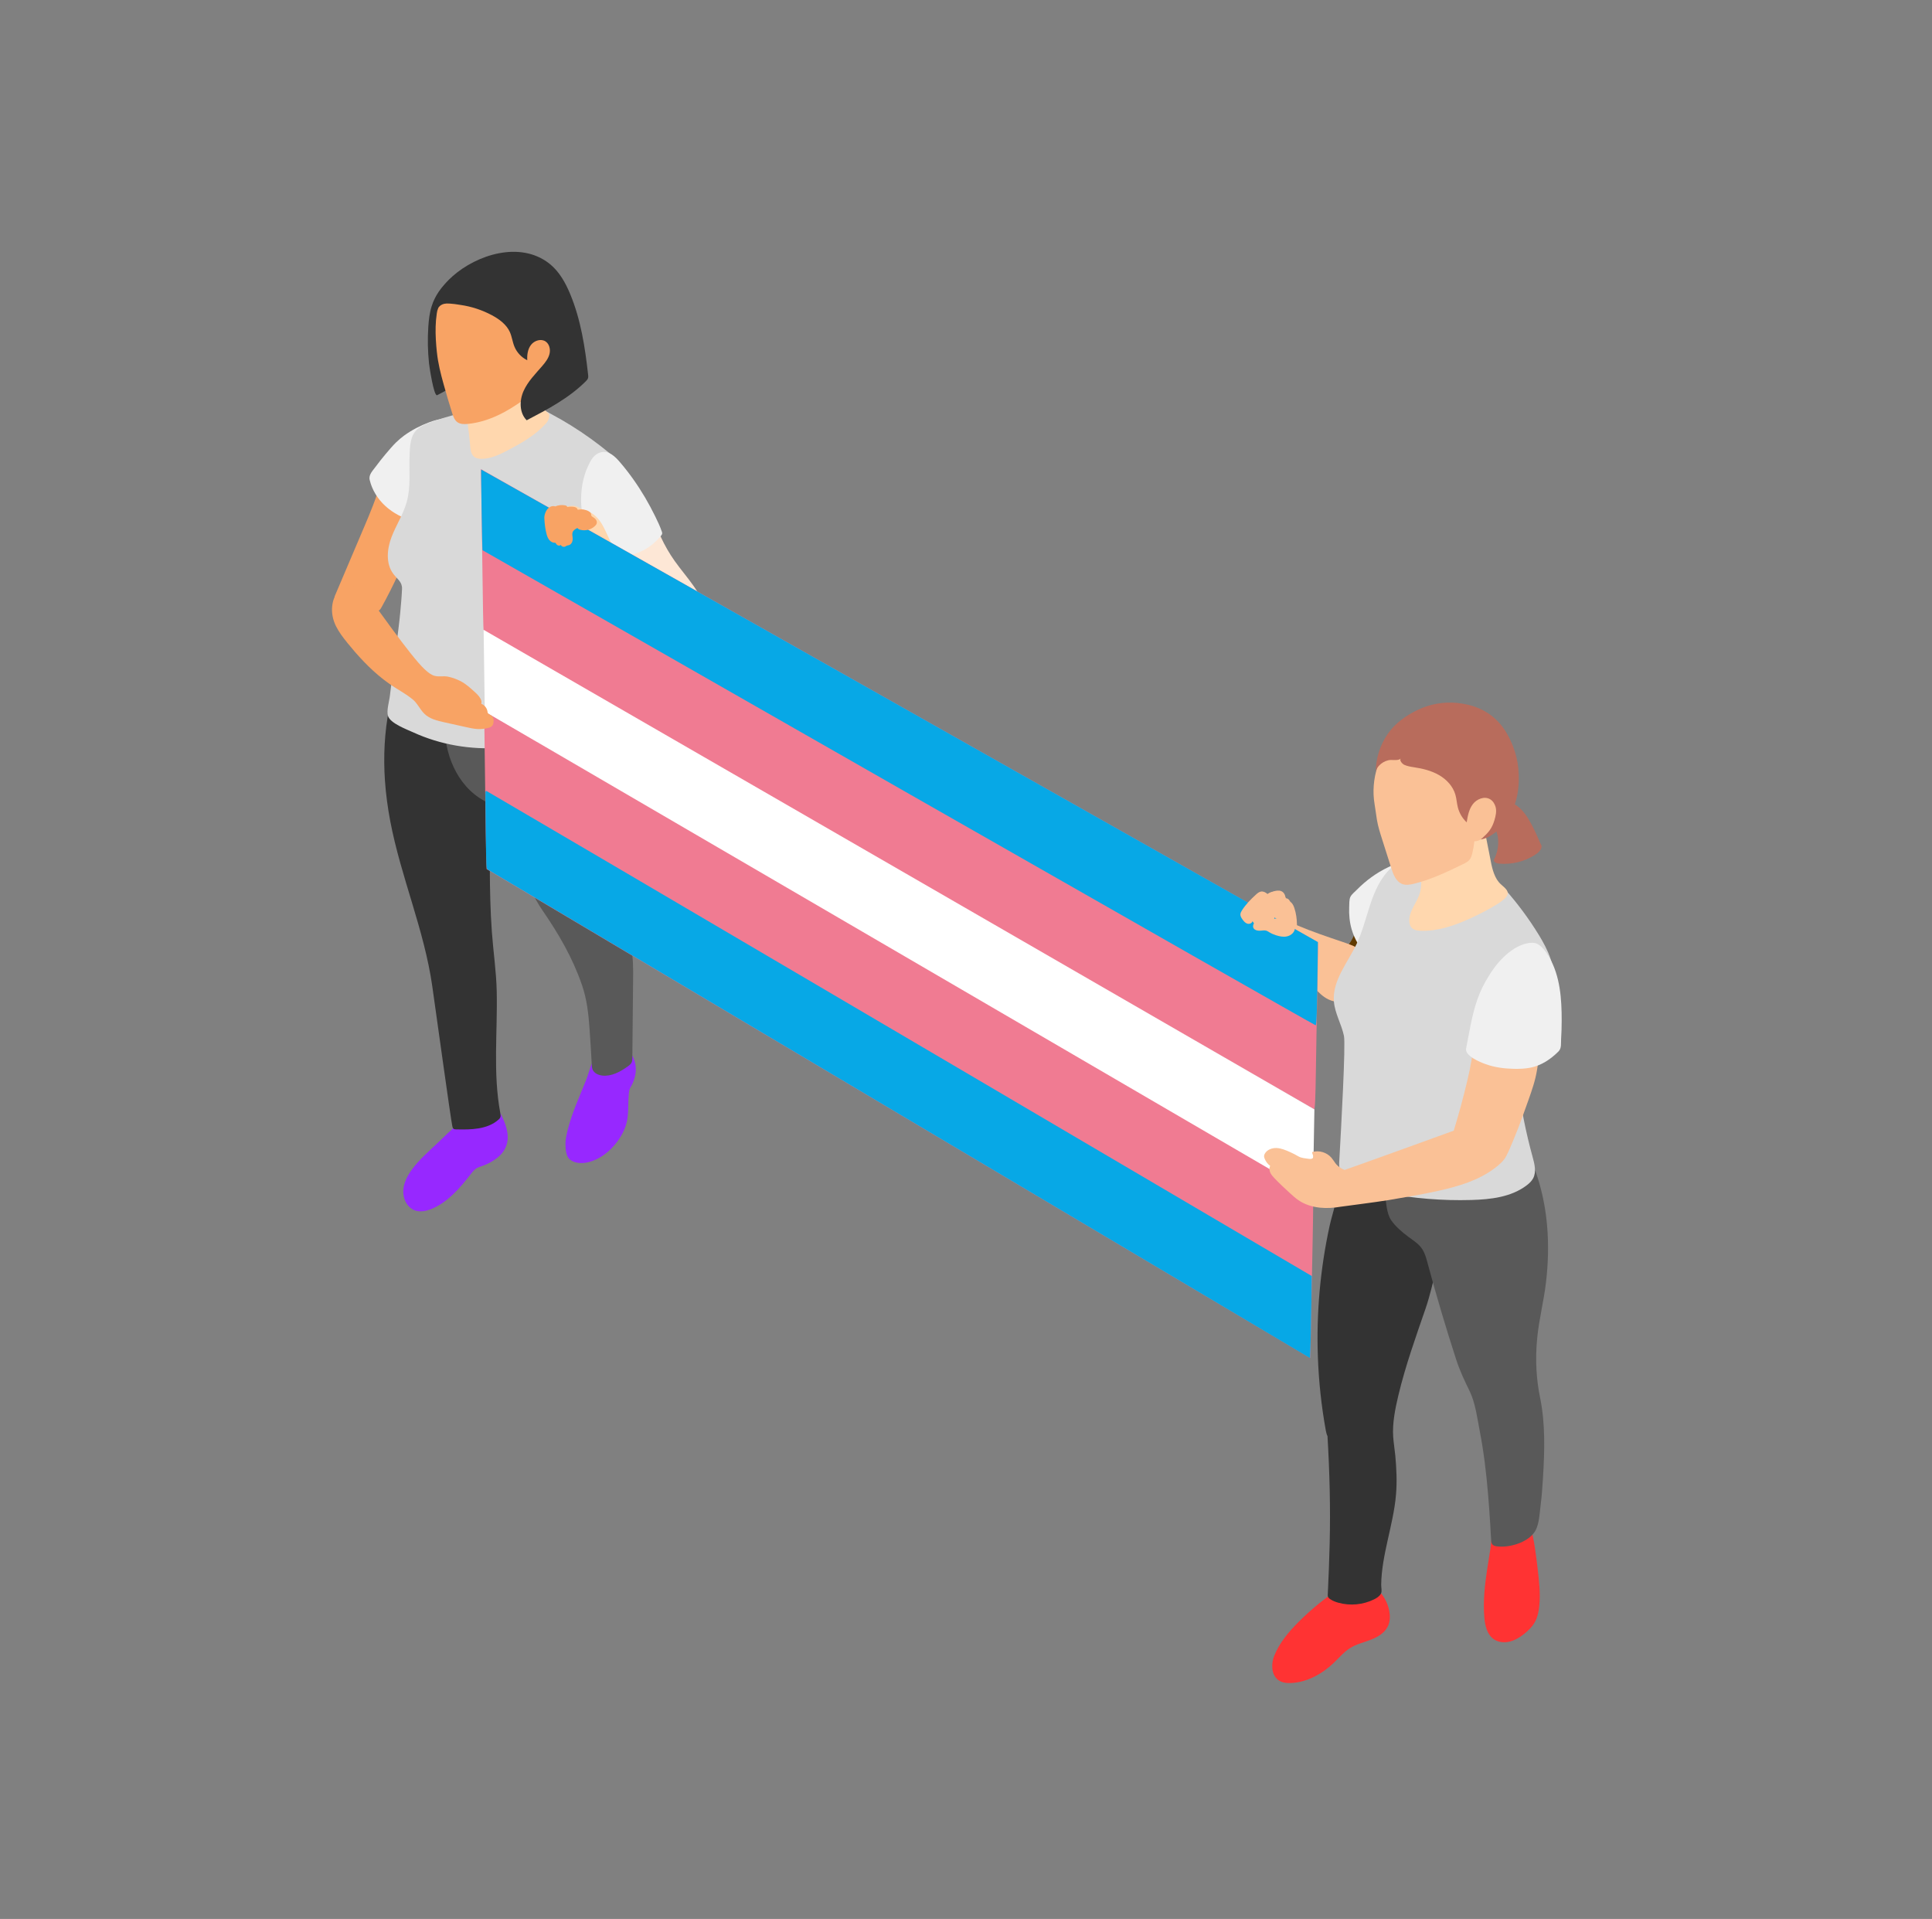<svg xmlns="http://www.w3.org/2000/svg" viewBox="349.954 210.402 106.4 105.675"><rect x="349.954" y="210.402" width="106.4" height="105.675" fill="#808080" stroke="none"/><g id="g6499" transform="matrix(1.726, 0, 0, 1.726, 173.768, 45.336)"><path d="m 143.701,147.199 c -0.063,0.059 -0.125,0.12 -0.186,0.181 -0.318,0.318 -0.615,0.67 -0.781,1.087 -0.095,0.236 -0.101,0.582 0.115,0.759 0.116,0.094 0.275,0.113 0.424,0.106 0.524,-0.023 1.011,-0.301 1.387,-0.667 0.158,-0.154 0.303,-0.326 0.49,-0.444 0.202,-0.128 0.441,-0.183 0.665,-0.269 0.224,-0.086 0.448,-0.218 0.549,-0.435 0.067,-0.145 0.072,-0.313 0.044,-0.471 -0.05,-0.285 -0.202,-0.551 -0.423,-0.738 -0.125,-0.106 -0.268,-0.183 -0.423,-0.235 -0.104,-0.036 -0.187,0.014 -0.276,0.057 -0.079,0.039 -0.171,0.043 -0.254,0.071 -0.073,0.025 -0.139,0.067 -0.204,0.109 -0.401,0.264 -0.778,0.562 -1.127,0.89" style="fill:#ff3333;fill-opacity:1;fill-rule:nonzero;stroke:none;stroke-width:0.035" id="path5695"></path><path d="m 146.967,132.606 c -0.269,-0.206 -0.476,-0.483 -0.744,-0.69 -0.221,-0.17 -0.796,-0.446 -0.968,-0.088 -0.223,0.461 -0.355,0.959 -0.45,1.46 -0.049,0.256 -0.072,0.52 -0.128,0.774 -0.049,0.225 -0.123,0.448 -0.173,0.676 -0.3,1.374 -0.427,2.786 -0.376,4.192 0.028,0.788 0.113,1.574 0.254,2.351 0.011,0.06 0.027,0.12 0.053,0.175 0.067,1.143 0.098,2.293 0.069,3.43 -0.013,0.522 -0.032,1.044 -0.058,1.565 -0.005,0.104 -0.016,0.144 0.074,0.205 0.08,0.055 0.171,0.089 0.264,0.115 0.374,0.104 0.786,0.065 1.135,-0.107 0.083,-0.041 0.175,-0.097 0.22,-0.181 0.042,-0.079 0.008,-0.198 0.009,-0.286 0.003,-0.235 0.028,-0.47 0.065,-0.702 0.075,-0.472 0.197,-0.934 0.291,-1.402 0.052,-0.257 0.096,-0.516 0.117,-0.777 0.035,-0.413 0.015,-0.829 -0.023,-1.242 -0.019,-0.198 -0.053,-0.397 -0.067,-0.594 -0.03,-0.438 0.064,-0.897 0.164,-1.321 0.113,-0.473 0.252,-0.939 0.402,-1.402 0.149,-0.458 0.308,-0.912 0.465,-1.366 0.146,-0.424 0.232,-0.839 0.346,-1.271 0.276,-1.047 0.467,-2.116 0.57,-3.193 -0.517,0.123 -1.087,0.002 -1.508,-0.32" style="fill:#333333;fill-opacity:1;fill-rule:nonzero;stroke:none;stroke-width:0.035" id="path5697"></path><path d="m 149.439,147.242 c 0.022,0.259 0.087,0.543 0.3,0.691 0.145,0.102 0.338,0.119 0.51,0.077 0.173,-0.042 0.327,-0.138 0.465,-0.248 0.137,-0.109 0.264,-0.236 0.346,-0.39 0.081,-0.152 0.115,-0.324 0.132,-0.495 0.041,-0.403 -0.007,-0.809 -0.054,-1.211 -0.051,-0.43 -0.103,-0.863 -0.215,-1.281 -0.104,0.098 -0.272,0.122 -0.399,0.056 -0.094,-0.048 -0.16,-0.135 -0.233,-0.212 -0.073,-0.076 -0.166,-0.146 -0.272,-0.144 -0.351,0.009 -0.346,0.712 -0.384,0.951 -0.072,0.466 -0.158,0.932 -0.194,1.403 -0.02,0.267 -0.025,0.536 -0.002,0.802" style="fill:#ff3333;fill-opacity:1;fill-rule:nonzero;stroke:none;stroke-width:0.035" id="path5699"></path><path d="m 151.104,139.369 c -0.021,-0.351 -0.012,-0.704 0.023,-1.053 0.058,-0.59 0.208,-1.166 0.278,-1.755 0.073,-0.613 0.09,-1.233 0.034,-1.848 -0.08,-0.885 -0.316,-1.76 -0.736,-2.543 0.038,0.279 0.223,0.883 -0.099,1.061 -0.273,0.151 -0.583,0.203 -0.894,0.204 -0.409,0.001 -0.819,-0.059 -1.211,-0.178 -0.371,-0.113 -0.726,-0.278 -1.103,-0.369 -0.169,-0.041 -0.261,-0.028 -0.419,-0.003 -0.135,0.021 -0.278,-0.038 -0.345,-0.163 -0.013,-0.024 -0.024,-0.051 -0.046,-0.067 -0.065,-0.046 -0.145,0.035 -0.177,0.108 -0.128,0.286 -0.158,0.609 -0.133,0.923 0.02,0.259 0.04,0.663 0.192,0.883 0.134,0.194 0.353,0.383 0.542,0.523 0.155,0.115 0.325,0.219 0.435,0.377 0.093,0.133 0.137,0.293 0.179,0.45 0.278,1.033 0.582,2.06 0.912,3.078 0.119,0.369 0.272,0.69 0.438,1.03 0.181,0.373 0.243,0.875 0.321,1.279 0.128,0.66 0.207,1.329 0.263,1.998 0.029,0.336 0.051,0.671 0.072,1.007 0.01,0.167 0.016,0.334 0.03,0.5 0.012,0.149 0.131,0.161 0.27,0.168 0.382,0.02 0.949,-0.155 1.145,-0.519 0.116,-0.216 0.129,-0.55 0.159,-0.79 0.036,-0.28 0.057,-0.563 0.074,-0.845 0.055,-0.871 0.084,-1.755 -0.092,-2.61 -0.058,-0.279 -0.094,-0.562 -0.111,-0.846" style="fill:#595959;fill-opacity:1;fill-rule:nonzero;stroke:none;stroke-width:0.035" id="path5701"></path><path d="m 145.005,125.898 c -0.022,0.024 -0.046,0.047 -0.063,0.075 -0.018,0.032 -0.027,0.069 -0.036,0.105 -0.024,0.101 -0.047,0.202 -0.056,0.305 -0.02,0.236 0.041,0.476 0.164,0.677 0.123,0.202 0.306,0.365 0.516,0.472 -0.042,-0.229 0.014,-0.467 0.1,-0.684 0.086,-0.217 0.203,-0.421 0.29,-0.637 0.169,-0.418 0.221,-0.908 0.025,-1.315 -0.036,-0.076 -0.083,-0.15 -0.15,-0.202 -0.187,-0.143 -0.392,-0.005 -0.396,0.208 -0.005,0.232 -0.053,0.454 -0.159,0.662 -0.062,0.122 -0.142,0.235 -0.236,0.334" style="fill:#613a00;fill-opacity:1;fill-rule:nonzero;stroke:none;stroke-width:0.035" id="path5703"></path><path d="m 145.741,126.22 c -0.077,-0.145 -0.207,-0.257 -0.351,-0.339 -0.143,-0.081 -0.301,-0.135 -0.456,-0.188 -0.496,-0.167 -0.993,-0.334 -1.474,-0.539 0,-0.008 8e-4,-0.018 2.7e-4,-0.026 -0.003,-0.174 -0.026,-0.348 -0.08,-0.513 -0.02,-0.062 -0.046,-0.124 -0.09,-0.173 -0.044,-0.048 -0.108,-0.083 -0.173,-0.075 0.002,-0.143 -0.116,-0.277 -0.257,-0.293 -0.066,-0.007 -0.139,0.01 -0.204,0.022 -0.021,0.004 -0.152,0.068 -0.13,0.103 -0.034,-0.055 -0.107,-0.077 -0.171,-0.066 -0.064,0.01 -0.12,0.046 -0.172,0.085 -0.153,0.116 -0.279,0.263 -0.394,0.417 -0.03,0.04 -0.059,0.081 -0.076,0.128 -0.044,0.116 0.031,0.236 0.121,0.309 0.082,0.068 0.191,0.101 0.297,0.093 0.017,-7.2e-4 0.035,-0.004 0.052,0.002 0.02,0.007 0.035,0.024 0.049,0.04 0.051,0.058 0.102,0.116 0.152,0.174 0.139,0.158 0.295,0.326 0.502,0.358 0.004,7.1e-4 0.008,0 0.012,7.1e-4 0.187,0.314 0.406,0.609 0.642,0.887 0.145,0.171 0.294,0.344 0.45,0.503 0.145,0.149 0.29,0.307 0.482,0.396 0.115,0.054 0.243,0.079 0.369,0.091 0.097,0.009 0.197,0.011 0.292,-0.011 0.148,-0.033 0.28,-0.121 0.383,-0.232 0.103,-0.111 0.178,-0.246 0.238,-0.385 0.054,-0.127 0.083,-0.248 0.071,-0.386 -0.012,-0.133 -0.021,-0.259 -0.087,-0.382" style="fill:#fac196;fill-opacity:1;fill-rule:nonzero;stroke:none;stroke-width:0.035" id="path5705"></path><path d="m 146.587,123.211 c -0.073,0.028 -0.145,0.059 -0.216,0.093 -0.373,0.177 -0.711,0.425 -1,0.719 -0.063,0.065 -0.168,0.146 -0.207,0.229 -0.04,0.085 -0.032,0.225 -0.037,0.319 -0.011,0.242 0.012,0.486 0.08,0.719 0.094,0.322 0.273,0.623 0.527,0.843 -0.015,-0.342 0.098,-0.68 0.269,-0.976 0.171,-0.296 0.4,-0.555 0.634,-0.805 0.171,-0.183 0.358,-0.376 0.429,-0.623 0.034,-0.117 0.035,-0.238 0.068,-0.355 0.018,-0.063 0.042,-0.124 0.072,-0.182 0.012,-0.025 0.068,-0.152 0.096,-0.155 -0.244,0.027 -0.484,0.088 -0.713,0.176" style="fill:#f0f0f0;fill-opacity:1;fill-rule:nonzero;stroke:none;stroke-width:0.035" id="path5707"></path><path d="m 147.787,123.386 c -0.244,-0.097 -0.464,-0.274 -0.726,-0.291 -0.302,-0.021 -0.579,0.18 -0.769,0.416 -0.511,0.632 -0.58,1.506 -0.928,2.24 -0.288,0.604 -0.78,1.172 -0.725,1.839 0.032,0.38 0.243,0.722 0.321,1.096 0.058,0.274 -0.09,2.937 -0.149,3.986 -0.006,0.105 -0.011,0.215 0.031,0.311 0.029,0.066 0.078,0.121 0.13,0.17 0.347,0.33 0.836,0.459 1.307,0.548 0.903,0.171 1.824,0.246 2.743,0.22 0.617,-0.017 1.268,-0.091 1.761,-0.462 0.084,-0.063 0.164,-0.136 0.213,-0.229 0.11,-0.208 0.044,-0.461 -0.018,-0.688 -0.217,-0.788 -0.376,-1.592 -0.473,-2.403 -0.033,-0.276 -0.059,-0.56 0.012,-0.829 0.051,-0.194 0.149,-0.371 0.247,-0.547 0.182,-0.326 0.363,-0.652 0.544,-0.978 0.134,-0.24 0.27,-0.486 0.32,-0.757 0.101,-0.544 -0.159,-1.087 -0.447,-1.559 -0.634,-1.035 -1.452,-1.959 -2.403,-2.713 0.117,0.093 -0.234,0.574 -0.305,0.633 -0.185,0.151 -0.473,0.082 -0.685,-0.004" style="fill:#d9d9d9;fill-opacity:1;fill-rule:nonzero;stroke:none;stroke-width:0.035" id="path5709"></path><path d="m 149.87,122.346 c 0.024,0.15 0.013,0.304 -0.024,0.451 -0.021,0.08 -0.048,0.161 -0.086,0.234 -0.026,0.048 -0.029,0.074 0.014,0.11 0.042,0.035 0.094,0.045 0.147,0.049 0.391,0.033 0.792,-0.064 1.124,-0.273 0.057,-0.036 0.113,-0.075 0.155,-0.128 0.034,-0.041 0.078,-0.118 0.062,-0.174 -0.007,-0.024 -0.026,-0.049 -0.036,-0.072 -0.015,-0.037 -0.03,-0.073 -0.046,-0.11 -0.074,-0.171 -0.152,-0.341 -0.241,-0.506 -0.127,-0.238 -0.281,-0.473 -0.509,-0.617 -0.098,-0.062 -0.207,-0.105 -0.317,-0.145 -0.203,-0.073 -0.411,-0.132 -0.621,-0.179 0.011,0.075 0.019,0.151 0.025,0.226 0.002,0.029 0.004,0.059 -0.008,0.085 -0.012,0.025 -0.034,0.042 -0.056,0.058 -0.04,0.03 -0.079,0.059 -0.119,0.088 -0.1,0.074 -0.059,0.177 0.025,0.253 0.059,0.053 0.142,0.053 0.206,0.1 0.169,0.123 0.273,0.348 0.306,0.549" style="fill:#b86c5c;fill-opacity:1;fill-rule:nonzero;stroke:none;stroke-width:0.035" id="path5711"></path><path d="m 148.705,122.601 c -0.188,0.155 -0.421,0.262 -0.664,0.291 -0.212,0.025 -0.47,-0.08 -0.672,-0.002 -0.097,0.037 -0.062,0.171 -0.042,0.249 0.093,0.347 0.153,0.724 0.03,1.062 -0.061,0.167 -0.164,0.314 -0.235,0.477 -0.064,0.145 -0.112,0.335 -0.047,0.489 0.057,0.132 0.2,0.161 0.331,0.165 0.531,0.019 1.05,-0.156 1.535,-0.373 0.258,-0.115 0.51,-0.243 0.755,-0.384 0.125,-0.072 0.25,-0.147 0.36,-0.241 0.049,-0.041 0.097,-0.088 0.119,-0.147 0.064,-0.168 -0.184,-0.29 -0.274,-0.404 -0.174,-0.221 -0.228,-0.512 -0.279,-0.788 -0.079,-0.423 -0.167,-0.844 -0.263,-1.263 0.007,0.03 -0.135,0.19 -0.156,0.223 -0.05,0.079 -0.093,0.164 -0.144,0.242 -0.099,0.151 -0.215,0.291 -0.355,0.406" style="fill:#ffd7ae;fill-opacity:1;fill-rule:nonzero;stroke:none;stroke-width:0.035" id="path5713"></path><path d="m 149.889,121.84 c 0.128,-0.236 0.17,-0.518 0.199,-0.781 0.033,-0.301 0.035,-0.606 -0.009,-0.907 -0.066,-0.452 -0.242,-0.894 -0.545,-1.235 -0.303,-0.341 -0.74,-0.573 -1.197,-0.582 -0.177,-0.004 -0.353,0.025 -0.524,0.072 -0.234,0.065 -0.457,0.164 -0.67,0.278 -0.317,0.169 -0.575,0.384 -0.785,0.679 -0.162,0.226 -0.246,0.473 -0.331,0.737 -0.123,0.383 -0.157,0.798 -0.09,1.191 0.028,0.166 0.047,0.33 0.074,0.496 0.034,0.209 0.099,0.412 0.163,0.614 0.098,0.311 0.197,0.622 0.296,0.932 0.065,0.205 0.154,0.436 0.357,0.508 0.117,0.042 0.247,0.018 0.368,-0.011 0.548,-0.134 1.06,-0.381 1.568,-0.627 0.072,-0.035 0.146,-0.072 0.198,-0.132 0.053,-0.062 0.077,-0.144 0.096,-0.223 0.03,-0.123 0.051,-0.247 0.064,-0.373 0.134,0.004 0.253,-0.08 0.355,-0.165 0.162,-0.135 0.314,-0.288 0.415,-0.472" style="fill:#fac196;fill-opacity:1;fill-rule:nonzero;stroke:none;stroke-width:0.035" id="path5715"></path><path d="m 146.72,119.868 c 0.02,-0.008 0.04,-0.019 0.057,-0.034 -0.066,0.058 0.056,0.179 0.099,0.199 0.1,0.047 0.212,0.065 0.321,0.082 0.276,0.041 0.552,0.109 0.794,0.248 0.242,0.139 0.447,0.357 0.524,0.625 0.04,0.136 0.045,0.279 0.081,0.415 0.047,0.178 0.145,0.343 0.28,0.468 0.033,-0.204 0.071,-0.415 0.196,-0.579 0.125,-0.164 0.363,-0.261 0.544,-0.161 0.092,0.051 0.15,0.143 0.18,0.242 0.043,0.142 0.005,0.3 -0.037,0.438 -0.034,0.112 -0.078,0.214 -0.146,0.309 -0.064,0.09 -0.144,0.169 -0.226,0.243 -0.021,0.019 -0.044,0.038 -0.066,0.056 0.008,-0.007 0.037,-0.007 0.048,-0.01 0.019,-0.004 0.037,-0.009 0.055,-0.014 0.035,-0.01 0.07,-0.023 0.103,-0.037 0.066,-0.028 0.124,-0.067 0.183,-0.107 0.22,-0.146 0.399,-0.357 0.533,-0.584 0.196,-0.331 0.283,-0.716 0.295,-1.099 0.004,-0.137 -10e-4,-0.274 -0.014,-0.411 -0.023,-0.245 -0.082,-0.487 -0.172,-0.716 -0.111,-0.28 -0.257,-0.552 -0.465,-0.773 -0.358,-0.38 -0.82,-0.559 -1.33,-0.607 -0.423,-0.04 -0.857,0.038 -1.241,0.222 -0.371,0.177 -0.716,0.42 -0.954,0.76 -0.253,0.361 -0.391,0.801 -0.388,1.242 0.017,-0.216 0.272,-0.396 0.475,-0.403 0.09,-0.003 0.19,0.015 0.27,-0.015" style="fill:#b86c5c;fill-opacity:1;fill-rule:nonzero;stroke:none;stroke-width:0.035" id="path5717"></path><path d="m 113.665,112.523 c -0.298,0.701 -0.596,1.402 -0.894,2.103 -0.011,0.025 -0.021,0.052 -0.018,0.079 0.005,0.03 0.026,0.054 0.047,0.075 0.322,0.325 0.816,0.47 1.263,0.371 0.041,-0.009 0.083,-0.021 0.116,-0.046 0.034,-0.026 0.055,-0.064 0.076,-0.101 0.384,-0.692 0.703,-1.417 1.022,-2.142 0.082,-0.186 0.164,-0.373 0.222,-0.568 0.013,-0.041 0.024,-0.084 0.021,-0.127 -0.004,-0.049 -0.027,-0.094 -0.044,-0.139 -0.059,-0.152 -0.064,-0.319 -0.081,-0.48 -0.045,-0.406 -0.179,-0.802 -0.382,-1.156 -0.097,-0.168 -0.233,-0.322 -0.445,-0.26 -0.139,0.041 -0.178,0.15 -0.203,0.281 -0.088,0.455 -0.211,0.891 -0.377,1.325 -0.101,0.264 -0.212,0.525 -0.323,0.786" style="fill:#f8a364;fill-opacity:1;fill-rule:nonzero;stroke:none;stroke-width:0.035" id="path5719"></path><path d="m 114.723,109.742 c -0.12,0.119 -0.23,0.247 -0.341,0.38 -0.111,0.132 -0.218,0.268 -0.321,0.407 -0.091,0.125 -0.226,0.251 -0.188,0.416 0.074,0.323 0.26,0.616 0.505,0.839 0.245,0.223 0.548,0.378 0.867,0.47 0.007,-0.755 0.257,-1.505 0.703,-2.113 0.105,-0.143 0.225,-0.29 0.24,-0.466 0.014,-0.156 0.012,-0.283 0.101,-0.418 0.097,-0.147 0.225,-0.275 0.373,-0.371 -0.3,0.076 -0.603,0.114 -0.894,0.224 -0.282,0.106 -0.546,0.242 -0.792,0.419 -0.091,0.066 -0.174,0.138 -0.253,0.214" style="fill:#f0f0f0;fill-opacity:1;fill-rule:nonzero;stroke:none;stroke-width:0.035" id="path5721"></path><path d="m 118.278,131.893 c -7.2e-4,-0.035 -0.004,-0.07 -0.009,-0.105 -0.02,-0.145 -0.067,-0.284 -0.123,-0.419 -0.061,-0.146 -0.134,-0.291 -0.248,-0.401 -0.011,0.047 -0.024,0.098 -0.059,0.132 -0.044,0.044 -0.105,0.045 -0.162,0.056 -0.066,0.012 -0.099,-0.019 -0.163,-0.035 -0.174,-0.041 -0.271,0.012 -0.419,0.097 -0.136,0.079 -0.264,0.17 -0.386,0.269 -0.243,0.197 -0.462,0.42 -0.689,0.634 -0.277,0.262 -0.568,0.514 -0.794,0.821 -0.14,0.189 -0.256,0.406 -0.278,0.64 -0.03,0.318 0.15,0.669 0.495,0.699 0.161,0.014 0.321,-0.035 0.467,-0.102 0.491,-0.227 0.855,-0.655 1.187,-1.082 0.059,-0.075 0.12,-0.153 0.204,-0.199 0.045,-0.025 0.095,-0.039 0.144,-0.055 0.175,-0.059 0.341,-0.146 0.488,-0.259 0.23,-0.176 0.353,-0.411 0.345,-0.691" style="fill:#9728ff;fill-opacity:1;fill-rule:nonzero;stroke:none;stroke-width:0.035" id="path5723"></path><path d="m 118.041,131.148 c -0.239,-1.281 -0.085,-2.589 -0.114,-3.883 -0.014,-0.635 -0.109,-1.262 -0.155,-1.895 -0.049,-0.676 -0.062,-1.353 -0.066,-2.03 -0.008,-1.301 0.018,-2.605 -0.107,-3.901 -0.037,-0.384 -0.195,-0.436 -0.475,-0.649 -0.269,-0.205 -0.489,-0.465 -0.719,-0.71 -0.304,-0.325 -0.653,-0.643 -1.087,-0.742 -0.234,-0.054 -0.564,-0.017 -0.695,0.216 -0.104,0.186 -0.086,0.471 -0.127,0.677 -0.151,0.758 -0.188,1.535 -0.136,2.305 0.03,0.438 0.089,0.873 0.171,1.304 0.34,1.782 1.079,3.45 1.338,5.25 0.114,0.79 0.585,4.217 0.642,4.48 0.006,0.028 0.014,0.059 0.036,0.077 0.023,0.019 0.055,0.02 0.085,0.021 0.473,0.012 0.994,0.004 1.349,-0.308 0.024,-0.021 0.047,-0.043 0.059,-0.072 0.018,-0.043 0.01,-0.092 0.001,-0.138" style="fill:#333333;fill-opacity:1;fill-rule:nonzero;stroke:none;stroke-width:0.035" id="path5725"></path><path d="m 120.789,130.068 c -0.211,0.533 -0.459,1.062 -0.598,1.618 -0.038,0.153 -0.075,0.31 -0.071,0.468 0.005,0.156 0.017,0.38 0.147,0.48 0.162,0.125 0.389,0.129 0.587,0.08 0.369,-0.091 0.683,-0.343 0.912,-0.646 0.146,-0.194 0.262,-0.414 0.314,-0.651 0.06,-0.272 0.033,-0.552 0.058,-0.827 0.006,-0.065 0.008,-0.139 0.029,-0.2 0.019,-0.056 0.059,-0.109 0.084,-0.164 0.057,-0.121 0.097,-0.25 0.11,-0.383 0.02,-0.212 -0.035,-0.48 -0.193,-0.636 -0.12,-0.117 -0.306,-0.127 -0.473,-0.119 -0.131,0.007 -0.264,0.021 -0.383,0.075 -0.352,0.158 -0.397,0.586 -0.523,0.905" style="fill:#9728ff;fill-opacity:1;fill-rule:nonzero;stroke:none;stroke-width:0.035" id="path5727"></path><path d="m 122.214,125.86 c -0.152,-0.73 -0.721,-1.262 -0.85,-1.992 -0.078,-0.441 -0.055,-0.906 -0.073,-1.354 -0.019,-0.488 -0.044,-0.975 -0.082,-1.461 -0.074,-0.96 -0.199,-1.918 -0.425,-2.855 -0.015,-0.064 -0.044,-0.14 -0.11,-0.151 -0.024,-0.004 -0.049,0.003 -0.073,0.01 -0.106,0.031 -0.204,0.051 -0.289,0.117 -0.088,0.067 -0.156,0.146 -0.256,0.202 -0.197,0.111 -0.421,0.168 -0.642,0.202 -0.507,0.078 -1.031,0.046 -1.525,-0.092 -0.213,-0.06 -0.422,-0.139 -0.641,-0.169 -0.225,-0.03 -0.36,0.019 -0.551,0.11 -0.07,0.034 -0.102,0.049 -0.182,0.019 -0.051,-0.019 -0.146,-0.15 -0.186,-0.067 -0.045,0.094 -0.055,0.2 -0.059,0.304 -0.037,0.963 0.376,2.02 1.253,2.499 0.089,0.048 0.183,0.092 0.252,0.167 0.063,0.068 0.099,0.157 0.133,0.244 0.062,0.154 0.126,0.307 0.191,0.46 0.191,0.449 0.394,0.894 0.609,1.333 0.209,0.427 0.406,0.899 0.676,1.291 0.518,0.751 0.962,1.512 1.262,2.382 0.162,0.469 0.211,0.943 0.245,1.434 0.026,0.369 0.048,0.738 0.068,1.107 0.003,0.053 0.006,0.108 0.026,0.158 0.048,0.117 0.181,0.178 0.307,0.193 0.293,0.034 0.574,-0.118 0.814,-0.29 0.051,-0.036 0.103,-0.076 0.128,-0.134 0.019,-0.043 0.019,-0.091 0.02,-0.139 0.003,-0.311 0.006,-0.623 0.009,-0.935 0.005,-0.515 0.01,-1.03 0.015,-1.545 0.004,-0.351 0.007,-0.705 -0.065,-1.048" style="fill:#595959;fill-opacity:1;fill-rule:nonzero;stroke:none;stroke-width:0.035" id="path5729"></path><path d="m 122.31,111.046 c -0.023,-0.045 -0.05,-0.089 -0.077,-0.133 -0.125,-0.198 -0.259,-0.393 -0.421,-0.561 -0.093,-0.096 -0.194,-0.182 -0.296,-0.267 -0.382,-0.315 -0.785,-0.605 -1.205,-0.867 -0.21,-0.131 -0.425,-0.255 -0.643,-0.371 -0.192,-0.102 -0.408,-0.248 -0.619,-0.294 -0.159,-0.035 -0.319,-0.033 -0.479,-0.047 -0.304,-0.026 -0.608,0.039 -0.907,0.105 -0.627,0.139 -1.256,0.28 -1.859,0.501 -0.188,0.069 -0.396,0.159 -0.51,0.332 -0.129,0.194 -0.136,0.467 -0.147,0.693 -0.023,0.501 0.045,1.014 -0.089,1.504 -0.108,0.397 -0.342,0.746 -0.488,1.13 -0.146,0.384 -0.189,0.852 0.061,1.178 0.126,0.168 0.283,0.251 0.274,0.475 -0.01,0.253 -0.035,0.507 -0.057,0.76 -0.043,0.496 -0.286,2.25 -0.329,2.641 -0.019,0.18 -0.114,0.477 -0.062,0.651 0.072,0.238 0.603,0.432 0.808,0.526 1.73,0.792 3.856,0.648 5.463,-0.37 0.047,-0.03 0.096,-0.063 0.121,-0.113 0.027,-0.055 0.02,-0.121 0.012,-0.182 -0.134,-0.992 -0.304,-1.979 -0.509,-2.958 -0.021,-0.1 -0.042,-0.2 -0.043,-0.302 -3.5e-4,-0.136 0.037,-0.268 0.078,-0.398 0.202,-0.628 0.516,-1.215 0.877,-1.766 0.184,-0.282 0.381,-0.555 0.584,-0.824 0.098,-0.131 0.198,-0.261 0.298,-0.391 0.126,-0.163 0.264,-0.316 0.205,-0.542 -0.01,-0.038 -0.024,-0.074 -0.042,-0.109" style="fill:#d9d9d9;fill-opacity:1;fill-rule:nonzero;stroke:none;stroke-width:0.035" id="path5731"></path><path d="m 117.075,109.822 c 0.001,0.012 0.002,0.025 0.004,0.037 0.011,0.129 0.029,0.273 0.131,0.353 0.066,0.051 0.153,0.063 0.236,0.062 0.296,-10e-4 0.574,-0.137 0.837,-0.274 0.436,-0.229 0.874,-0.477 1.204,-0.844 0.025,-0.028 0.05,-0.056 0.068,-0.089 0.029,-0.05 0.066,-0.158 0.039,-0.215 -0.018,-0.038 -0.096,-0.092 -0.127,-0.126 -0.177,-0.195 -0.278,-0.449 -0.329,-0.707 -0.051,-0.258 -0.055,-0.523 -0.059,-0.786 -0.097,0.398 -0.355,0.755 -0.703,0.971 -0.348,0.216 -0.782,0.29 -1.182,0.199 -0.048,-0.011 -0.096,-0.024 -0.145,-0.02 -0.049,0.004 -0.1,0.028 -0.121,0.072 -0.042,0.092 -0.009,0.207 0.008,0.301 0.021,0.12 0.04,0.24 0.058,0.361 0.034,0.234 0.062,0.468 0.083,0.704" style="fill:#ffd7ae;fill-opacity:1;fill-rule:nonzero;stroke:none;stroke-width:0.035" id="path5733"></path><path d="m 117.987,106.789 c -0.062,-0.556 -0.138,-1.112 -0.273,-1.655 -0.085,-0.344 -0.082,-0.703 -0.247,-1.027 -0.011,-0.021 -0.024,-0.043 -0.046,-0.051 -0.018,-0.006 -0.038,-0.002 -0.057,0.003 -0.682,0.179 -1.302,0.673 -1.513,1.346 -0.067,0.211 -0.092,0.434 -0.107,0.655 -0.026,0.391 -0.018,0.784 0.023,1.173 0.007,0.069 0.152,1.068 0.261,1.01 0.67,-0.35 1.351,-0.709 1.885,-1.244 0.029,-0.029 0.058,-0.059 0.07,-0.098 0.012,-0.036 0.008,-0.074 0.004,-0.112" style="fill:#333333;fill-opacity:1;fill-rule:nonzero;stroke:none;stroke-width:0.035" id="path5735"></path><path d="m 116.019,106.88 c 0.035,0.345 0.121,0.682 0.214,1.016 0.085,0.308 0.176,0.614 0.272,0.919 0.035,0.108 0.074,0.224 0.167,0.29 0.093,0.066 0.217,0.066 0.33,0.055 0.664,-0.063 1.274,-0.394 1.81,-0.791 0.059,-0.043 0.119,-0.09 0.157,-0.152 0.023,-0.036 0.063,-0.37 0.061,-0.369 0.362,-0.093 0.667,-0.356 0.857,-0.679 0.189,-0.322 0.27,-0.7 0.28,-1.073 0.016,-0.585 -0.144,-1.185 -0.507,-1.646 -0.192,-0.245 -0.443,-0.449 -0.724,-0.582 -0.156,-0.074 -0.278,-0.114 -0.453,-0.098 -0.168,0.015 -0.331,0.063 -0.489,0.118 -0.21,0.073 -0.416,0.159 -0.615,0.257 -0.27,0.133 -0.528,0.289 -0.772,0.464 -0.108,0.078 -0.25,0.161 -0.337,0.262 -0.081,0.095 -0.126,0.253 -0.163,0.369 -0.169,0.526 -0.145,1.097 -0.089,1.639" style="fill:#f8a364;fill-opacity:1;fill-rule:nonzero;stroke:none;stroke-width:0.035" id="path5737"></path><path d="m 116.306,105.32 c 0.182,-0.007 0.404,0.035 0.468,0.044 0.35,0.051 0.692,0.163 1.004,0.331 0.232,0.125 0.458,0.292 0.567,0.532 0.068,0.15 0.085,0.32 0.149,0.472 0.078,0.186 0.225,0.341 0.407,0.429 -0.009,-0.174 0.015,-0.359 0.124,-0.495 0.108,-0.136 0.319,-0.2 0.462,-0.103 0.123,0.084 0.16,0.257 0.123,0.401 -0.037,0.144 -0.132,0.266 -0.229,0.379 -0.218,0.253 -0.461,0.494 -0.597,0.799 -0.137,0.304 -0.138,0.7 0.099,0.935 0.67,-0.35 1.351,-0.709 1.886,-1.244 0.029,-0.029 0.058,-0.059 0.07,-0.098 0.012,-0.036 0.008,-0.074 0.004,-0.111 -0.097,-0.873 -0.232,-1.752 -0.568,-2.564 -0.149,-0.361 -0.344,-0.715 -0.646,-0.963 -0.013,-0.011 -0.026,-0.021 -0.04,-0.032 -0.92,-0.707 -2.287,-0.28 -3.075,0.42 -0.153,0.136 -0.294,0.294 -0.394,0.473 -0.123,0.222 -0.117,0.442 -0.085,0.685 -0.023,-0.175 0.124,-0.283 0.273,-0.289" style="fill:#333333;fill-opacity:1;fill-rule:nonzero;stroke:none;stroke-width:0.035" id="path5739"></path><path d="m 121.343,113.418 c 0.157,0.256 0.314,0.512 0.472,0.768 0.165,0.27 0.331,0.539 0.496,0.808 0.184,0.3 0.37,0.603 0.612,0.859 0.242,0.256 0.546,0.466 0.891,0.536 0.154,0.031 0.324,0.032 0.459,-0.049 0.065,-0.039 0.119,-0.094 0.165,-0.154 0.203,-0.266 0.252,-0.626 0.189,-0.955 -0.063,-0.328 -0.228,-0.628 -0.419,-0.902 -0.192,-0.273 -0.412,-0.526 -0.605,-0.799 -0.17,-0.241 -0.318,-0.498 -0.441,-0.766 -0.098,-0.213 -0.243,-0.416 -0.323,-0.631 -0.14,-0.377 -0.427,-0.914 -0.886,-0.954 -0.148,-0.013 -0.298,-0.008 -0.44,0.035 -0.295,0.091 -0.524,0.355 -0.596,0.655 -0.076,0.315 0.051,0.527 0.13,0.817 0.074,0.272 0.143,0.485 0.295,0.732" style="fill:#fde7d6;fill-opacity:1;fill-rule:nonzero;stroke:none;stroke-width:0.035" id="path5741"></path><path d="m 120.62,111.637 c 0.008,0.37 0.076,0.735 0.167,1.092 0.034,0.133 0.055,0.275 0.104,0.403 0.036,0.092 0.049,0.193 0.119,0.268 0.07,0.075 0.171,0.12 0.272,0.133 0.161,0.02 0.321,-0.027 0.478,-0.068 0.254,-0.068 0.513,-0.125 0.755,-0.23 0.26,-0.112 0.465,-0.284 0.647,-0.498 0.022,-0.026 0.044,-0.055 0.045,-0.088 0,-0.017 -0.006,-0.034 -0.011,-0.051 -0.06,-0.174 -0.133,-0.327 -0.214,-0.492 -0.1,-0.204 -0.207,-0.404 -0.322,-0.599 -0.233,-0.395 -0.498,-0.772 -0.797,-1.121 -0.149,-0.174 -0.354,-0.386 -0.608,-0.321 -0.233,0.06 -0.327,0.253 -0.419,0.452 -0.161,0.348 -0.224,0.738 -0.216,1.12" style="fill:#f0f0f0;fill-opacity:1;fill-rule:nonzero;stroke:none;stroke-width:0.035" id="path5743"></path><path d="m 124.855,116.086 c -0.032,-0.292 -0.142,-0.609 -0.318,-0.847 -0.171,-0.231 -0.416,-0.395 -0.653,-0.553 -0.451,-0.3 -0.902,-0.6 -1.353,-0.9 -0.226,-0.15 -0.472,-0.287 -0.684,-0.455 -0.156,-0.122 -0.233,-0.3 -0.316,-0.469 -0.084,-0.172 -0.153,-0.351 -0.253,-0.514 -0.1,-0.163 -0.235,-0.312 -0.411,-0.385 -0.061,-0.025 -0.126,-0.041 -0.186,-0.068 -0.088,-0.038 -0.168,-0.1 -0.262,-0.117 -0.103,-0.019 -0.208,0.018 -0.314,0.019 -0.117,0.002 -0.238,-0.04 -0.349,-7.2e-4 -0.054,0.019 -0.1,0.06 -0.134,0.104 -0.028,0.035 -0.019,0.082 -0.045,0.117 -0.002,0.002 -0.003,0.004 -0.006,0.005 -0.006,0.002 -0.011,-0.003 -0.014,-0.007 -0.03,-0.036 -0.071,-0.064 -0.116,-0.076 -0.127,-0.034 -0.197,0.066 -0.176,0.185 0.012,0.07 0.05,0.132 0.087,0.192 0.206,0.335 0.411,0.669 0.617,1.004 0.065,0.107 0.134,0.216 0.238,0.286 0.071,0.047 0.154,0.072 0.235,0.096 0.098,0.029 0.197,0.059 0.299,0.056 0.117,-0.003 0.274,-0.006 0.359,0.089 0.074,0.083 0.556,0.689 0.714,0.907 0.316,0.433 0.62,0.877 0.979,1.276 0.2,0.222 0.417,0.43 0.657,0.608 0.223,0.166 0.478,0.31 0.756,0.316 0.202,0.004 0.417,-0.082 0.541,-0.245 0.133,-0.174 0.134,-0.408 0.111,-0.623" style="fill:#ffd7ae;fill-opacity:1;fill-rule:nonzero;stroke:none;stroke-width:0.035" id="path5745"></path><g transform="matrix(0.079,0,0,0.079,110.066,102.3)" id="g5803"><g id="g5788" transform="translate(-47.7,129.788)"><path style="fill:#f07b92;fill-opacity:1;stroke-width:0.265" d="m 309.411,235.588 -166.291,-98.75 -0.166,-5.795 c -0.091,-3.187 -0.24,-12.463 -0.33,-20.612 -0.09,-8.149 -0.243,-19.847 -0.34,-25.995 -0.159,-10.108 -0.135,-11.179 0.244,-11.179 0.423,0 333.697,193.966 334.279,194.551 0.241,0.242 0.227,4.673 -0.058,19.232 -0.204,10.405 -0.496,25.28 -0.649,33.057 -0.153,7.776 -0.305,14.162 -0.338,14.19 -0.033,0.028 -74.891,-44.386 -166.351,-98.699 z m 0.143,-98.306 C 217.445,84.169 142,40.565 141.899,40.383 141.797,40.201 141.586,29.277 141.43,16.107 141.274,2.937 141.069,-11.632 140.975,-16.27 l -0.171,-8.432 1.159,0.672 c 0.637,0.369 76.644,43.313 168.905,95.43 92.26,52.117 167.838,94.849 167.951,94.96 0.113,0.111 0.086,6.206 -0.059,13.544 -0.462,23.284 -0.532,27.151 -0.676,36.889 -0.191,12.886 -0.375,17.067 -0.754,17.061 -0.167,-0.002 -75.665,-43.46 -167.774,-96.573 z" id="path5792"></path><path style="fill:#07a8e6;fill-opacity:1;stroke-width:0.265" d="m 309.914,235.873 c -91.183,-54.15 -166.046,-98.633 -166.362,-98.851 -0.574,-0.397 -0.574,-0.407 -0.785,-15.743 -0.116,-8.44 -0.158,-15.501 -0.094,-15.69 0.065,-0.189 0.269,-0.308 0.454,-0.265 0.185,0.043 75.249,44.132 166.808,97.975 l 166.472,97.896 -0.188,12.569 c -0.103,6.913 -0.262,14.367 -0.353,16.566 l -0.165,3.997 z M 309.566,104.075 C 217.173,51.328 141.523,8.116 141.456,8.048 c -0.128,-0.128 -0.647,-32.453 -0.523,-32.563 0.039,-0.035 76.092,42.888 169.007,95.384 l 168.936,95.447 -0.102,8.306 c -0.255,20.679 -0.403,25.229 -0.824,25.295 -0.218,0.034 -75.991,-43.094 -168.385,-95.841 z" id="path5790"></path></g><path style="opacity:1;fill:#ffffff;fill-opacity:1;stroke:none;stroke-width:1;stroke-linecap:round;stroke-linejoin:round;stroke-miterlimit:4;stroke-dasharray:none;stroke-dashoffset:0;stroke-opacity:1" d="M 94.213,169.994 429.759,363.666 429.145,397.967 94.683,203.003 Z" id="rect5796"></path></g><path d="m 119.518,112.68 c 0.018,0.064 0.042,0.129 0.084,0.181 0.042,0.053 0.105,0.091 0.172,0.091 0.009,0 0.018,-7.1e-4 0.027,0.004 0.012,0.006 0.017,0.02 0.023,0.031 0.027,0.052 0.106,0.076 0.146,0.034 0.025,0.051 0.093,0.075 0.145,0.051 0.017,-0.008 0.032,-0.021 0.05,-0.028 0.021,-0.008 0.043,-0.009 0.064,-0.015 0.046,-0.013 0.082,-0.051 0.101,-0.095 0.019,-0.043 0.023,-0.092 0.019,-0.14 -0.005,-0.06 -0.021,-0.122 -3.4e-4,-0.178 0.024,-0.066 0.091,-0.104 0.153,-0.136 0.021,0.034 0.061,0.051 0.1,0.06 0.159,0.04 0.338,-0.007 0.457,-0.12 0.028,-0.027 0.054,-0.058 0.061,-0.096 0.016,-0.08 -0.053,-0.152 -0.123,-0.192 -0.015,-0.009 -0.032,-0.017 -0.043,-0.032 -0.015,-0.023 -0.012,-0.054 -0.021,-0.081 -0.011,-0.033 -0.042,-0.056 -0.073,-0.073 -0.098,-0.054 -0.215,-0.072 -0.324,-0.051 -0.009,0.002 -0.019,0.004 -0.026,-0.002 -0.006,-0.004 -0.007,-0.012 -0.01,-0.018 -0.016,-0.044 -0.067,-0.061 -0.113,-0.068 -0.069,-0.01 -0.14,-0.009 -0.208,0.004 -0.004,-0.031 -0.041,-0.047 -0.072,-0.053 -0.104,-0.02 -0.214,-0.008 -0.312,0.034 -0.077,-0.028 -0.167,0.003 -0.226,0.06 -0.079,0.078 -0.128,0.213 -0.122,0.323 0.009,0.169 0.026,0.34 0.072,0.503" style="fill:#f8a364;fill-opacity:1;fill-rule:nonzero;stroke:none;stroke-width:0.035" id="path5759"></path><path d="m 117.749,118.458 c -0.035,-0.022 -0.082,-0.031 -0.103,-0.067 -0.01,-0.018 -0.011,-0.039 -0.015,-0.059 -0.017,-0.108 -0.096,-0.204 -0.198,-0.242 0.021,-0.055 0.002,-0.117 -0.026,-0.168 -0.049,-0.09 -0.127,-0.16 -0.202,-0.228 -0.132,-0.119 -0.265,-0.24 -0.423,-0.322 -0.125,-0.066 -0.271,-0.119 -0.41,-0.148 -0.139,-0.029 -0.285,0.011 -0.423,-0.025 -0.112,-0.029 -0.206,-0.106 -0.292,-0.183 -0.013,-0.012 -0.026,-0.024 -0.04,-0.037 -0.439,-0.407 -1.633,-2.126 -1.752,-2.267 -0.111,-0.132 -0.238,-0.258 -0.393,-0.34 -0.164,-0.087 -0.334,-0.035 -0.491,0.058 -0.197,0.116 -0.278,0.32 -0.304,0.542 -0.025,0.22 0.024,0.447 0.123,0.645 0.097,0.193 0.229,0.365 0.365,0.533 0.076,0.094 0.154,0.187 0.233,0.278 0.371,0.428 0.782,0.823 1.258,1.128 0.199,0.128 0.399,0.238 0.583,0.387 0.157,0.128 0.235,0.321 0.375,0.46 0.169,0.169 0.416,0.228 0.649,0.279 0.233,0.052 0.466,0.103 0.699,0.155 0.116,0.026 0.232,0.051 0.351,0.058 0.115,0.006 0.232,-0.006 0.344,-0.036 0.047,-0.013 0.096,-0.03 0.127,-0.068 0.026,-0.031 0.037,-0.071 0.042,-0.111 0.011,-0.082 -0.009,-0.176 -0.079,-0.22" style="fill:#f8a364;fill-opacity:1;fill-rule:nonzero;stroke:none;stroke-width:0.035" id="path5761"></path><path d="m 151.163,129.295 c -0.004,-0.043 -0.013,-0.083 -0.026,-0.119 -0.07,-0.173 -0.205,-0.357 -0.321,-0.502 -0.274,-0.342 -0.704,-0.586 -1.139,-0.537 -0.256,0.03 -0.526,0.197 -0.59,0.461 -0.027,0.111 -0.002,0.238 -0.006,0.352 -0.005,0.179 -0.026,0.358 -0.055,0.535 -0.033,0.201 -0.077,0.4 -0.123,0.598 -0.128,0.546 -0.276,1.089 -0.44,1.626 -0.16,0.062 -3.384,1.226 -3.485,1.254 -0.097,-0.041 -0.189,-0.097 -0.259,-0.176 -0.012,-0.014 -0.023,-0.027 -0.033,-0.041 -0.043,-0.058 -0.08,-0.12 -0.127,-0.175 -0.147,-0.17 -0.397,-0.244 -0.613,-0.18 -0.006,0.062 0.056,0.124 0.028,0.18 -0.023,0.044 -0.085,0.044 -0.135,0.037 -0.103,-0.015 -0.237,-0.023 -0.328,-0.076 -0.092,-0.054 -0.18,-0.1 -0.278,-0.143 -0.135,-0.059 -0.274,-0.119 -0.421,-0.126 -0.147,-0.006 -0.307,0.053 -0.378,0.182 -0.011,0.02 -0.02,0.042 -0.022,0.065 -0.004,0.031 0.005,0.062 0.017,0.092 0.036,0.092 0.098,0.173 0.177,0.231 -0.035,0.064 -0.028,0.146 0.002,0.213 0.03,0.067 0.08,0.123 0.131,0.177 0.159,0.168 0.329,0.324 0.499,0.481 0.087,0.079 0.174,0.159 0.271,0.225 0.199,0.136 0.436,0.21 0.676,0.236 0.222,0.024 0.448,0.01 0.668,-0.029 0.038,-0.007 1.154,-0.149 1.499,-0.207 0.549,-0.092 1.098,-0.183 1.641,-0.305 0.621,-0.139 1.247,-0.325 1.758,-0.703 0.143,-0.106 0.301,-0.237 0.385,-0.397 0.096,-0.181 0.172,-0.379 0.252,-0.569 0.168,-0.402 0.314,-0.813 0.459,-1.224 0.11,-0.311 0.22,-0.625 0.272,-0.952 0.021,-0.133 0.061,-0.327 0.046,-0.483" style="fill:#fac196;fill-opacity:1;fill-rule:nonzero;stroke:none;stroke-width:0.035" id="path5763"></path><path d="m 150.38,125.912 c -0.12,0.076 -0.231,0.169 -0.327,0.261 -0.235,0.224 -0.418,0.498 -0.578,0.78 -0.285,0.499 -0.406,1.028 -0.513,1.588 -0.035,0.182 -0.07,0.364 -0.105,0.546 -0.045,0.235 0.442,0.434 0.616,0.497 0.287,0.105 0.594,0.145 0.898,0.152 0.183,0.004 0.368,-0.002 0.547,-0.038 0.344,-0.071 0.636,-0.266 0.885,-0.514 0.108,-0.107 0.076,-0.261 0.086,-0.404 0.013,-0.192 0.017,-0.383 0.018,-0.576 0.002,-0.701 -0.049,-1.432 -0.402,-2.037 -0.094,-0.16 -0.268,-0.419 -0.472,-0.448 -0.217,-0.03 -0.476,0.08 -0.653,0.193" style="fill:#f0f0f0;fill-opacity:1;fill-rule:nonzero;stroke:none;stroke-width:0.035" id="path5765"></path><path d="m 142.368,124.957 c -0.119,0.002 -0.239,0.045 -0.288,0.152 -0.075,0.167 0.079,0.234 0.222,0.219 0.064,-0.006 0.131,-0.018 0.191,0.004 0.031,0.011 0.059,0.031 0.087,0.048 0.067,0.041 0.141,0.072 0.216,0.096 0.109,0.035 0.226,0.059 0.338,0.036 0.113,-0.023 0.219,-0.099 0.252,-0.209 0.028,-0.096 -0.008,-0.207 -0.085,-0.271 -0.036,-0.03 -0.08,-0.05 -0.125,-0.065 -0.176,-0.06 -0.373,-0.054 -0.544,0.018 -0.012,0.005 -0.024,0.011 -0.036,0.011 -0.013,0 -0.025,-0.005 -0.037,-0.01 -0.055,-0.02 -0.123,-0.032 -0.191,-0.03" style="fill:#fac196;fill-opacity:1;fill-rule:nonzero;stroke:none;stroke-width:0.035" id="path5767"></path><path d="m 142.095,125.1 c 0.026,0.031 0.055,0.059 0.089,0.08 0.06,0.039 0.134,0.048 0.204,0.034 0.032,-0.006 0.057,-0.019 0.08,-0.043 0.005,-0.005 0.051,-0.078 0.039,-0.081 0.099,0.024 0.21,-0.047 0.23,-0.147 0.002,-0.013 0.004,-0.027 0.012,-0.038 0.006,-0.008 0.015,-0.014 0.024,-0.019 0.094,-0.054 0.2,-0.085 0.294,-0.139 0.134,-0.078 0.263,-0.258 0.138,-0.405 -0.029,-0.034 -0.075,-0.053 -0.12,-0.049 0.015,-0.091 -0.039,-0.19 -0.125,-0.226 -0.082,-0.034 -0.175,-0.014 -0.259,0.011 -0.064,0.019 -0.127,0.041 -0.181,0.08 -0.057,-0.051 -0.132,-0.09 -0.207,-0.078 -0.062,0.01 -0.113,0.053 -0.159,0.095 -0.166,0.15 -0.323,0.311 -0.445,0.499 -0.026,0.041 -0.052,0.086 -0.054,0.135 -0.001,0.059 0.032,0.113 0.067,0.161 0.04,0.056 0.087,0.112 0.153,0.134 0.066,0.021 0.152,-0.01 0.165,-0.078 0.018,0.025 0.036,0.05 0.055,0.073" style="fill:#fac196;fill-opacity:1;fill-rule:nonzero;stroke:none;stroke-width:0.035" id="path5769"></path></g></svg>